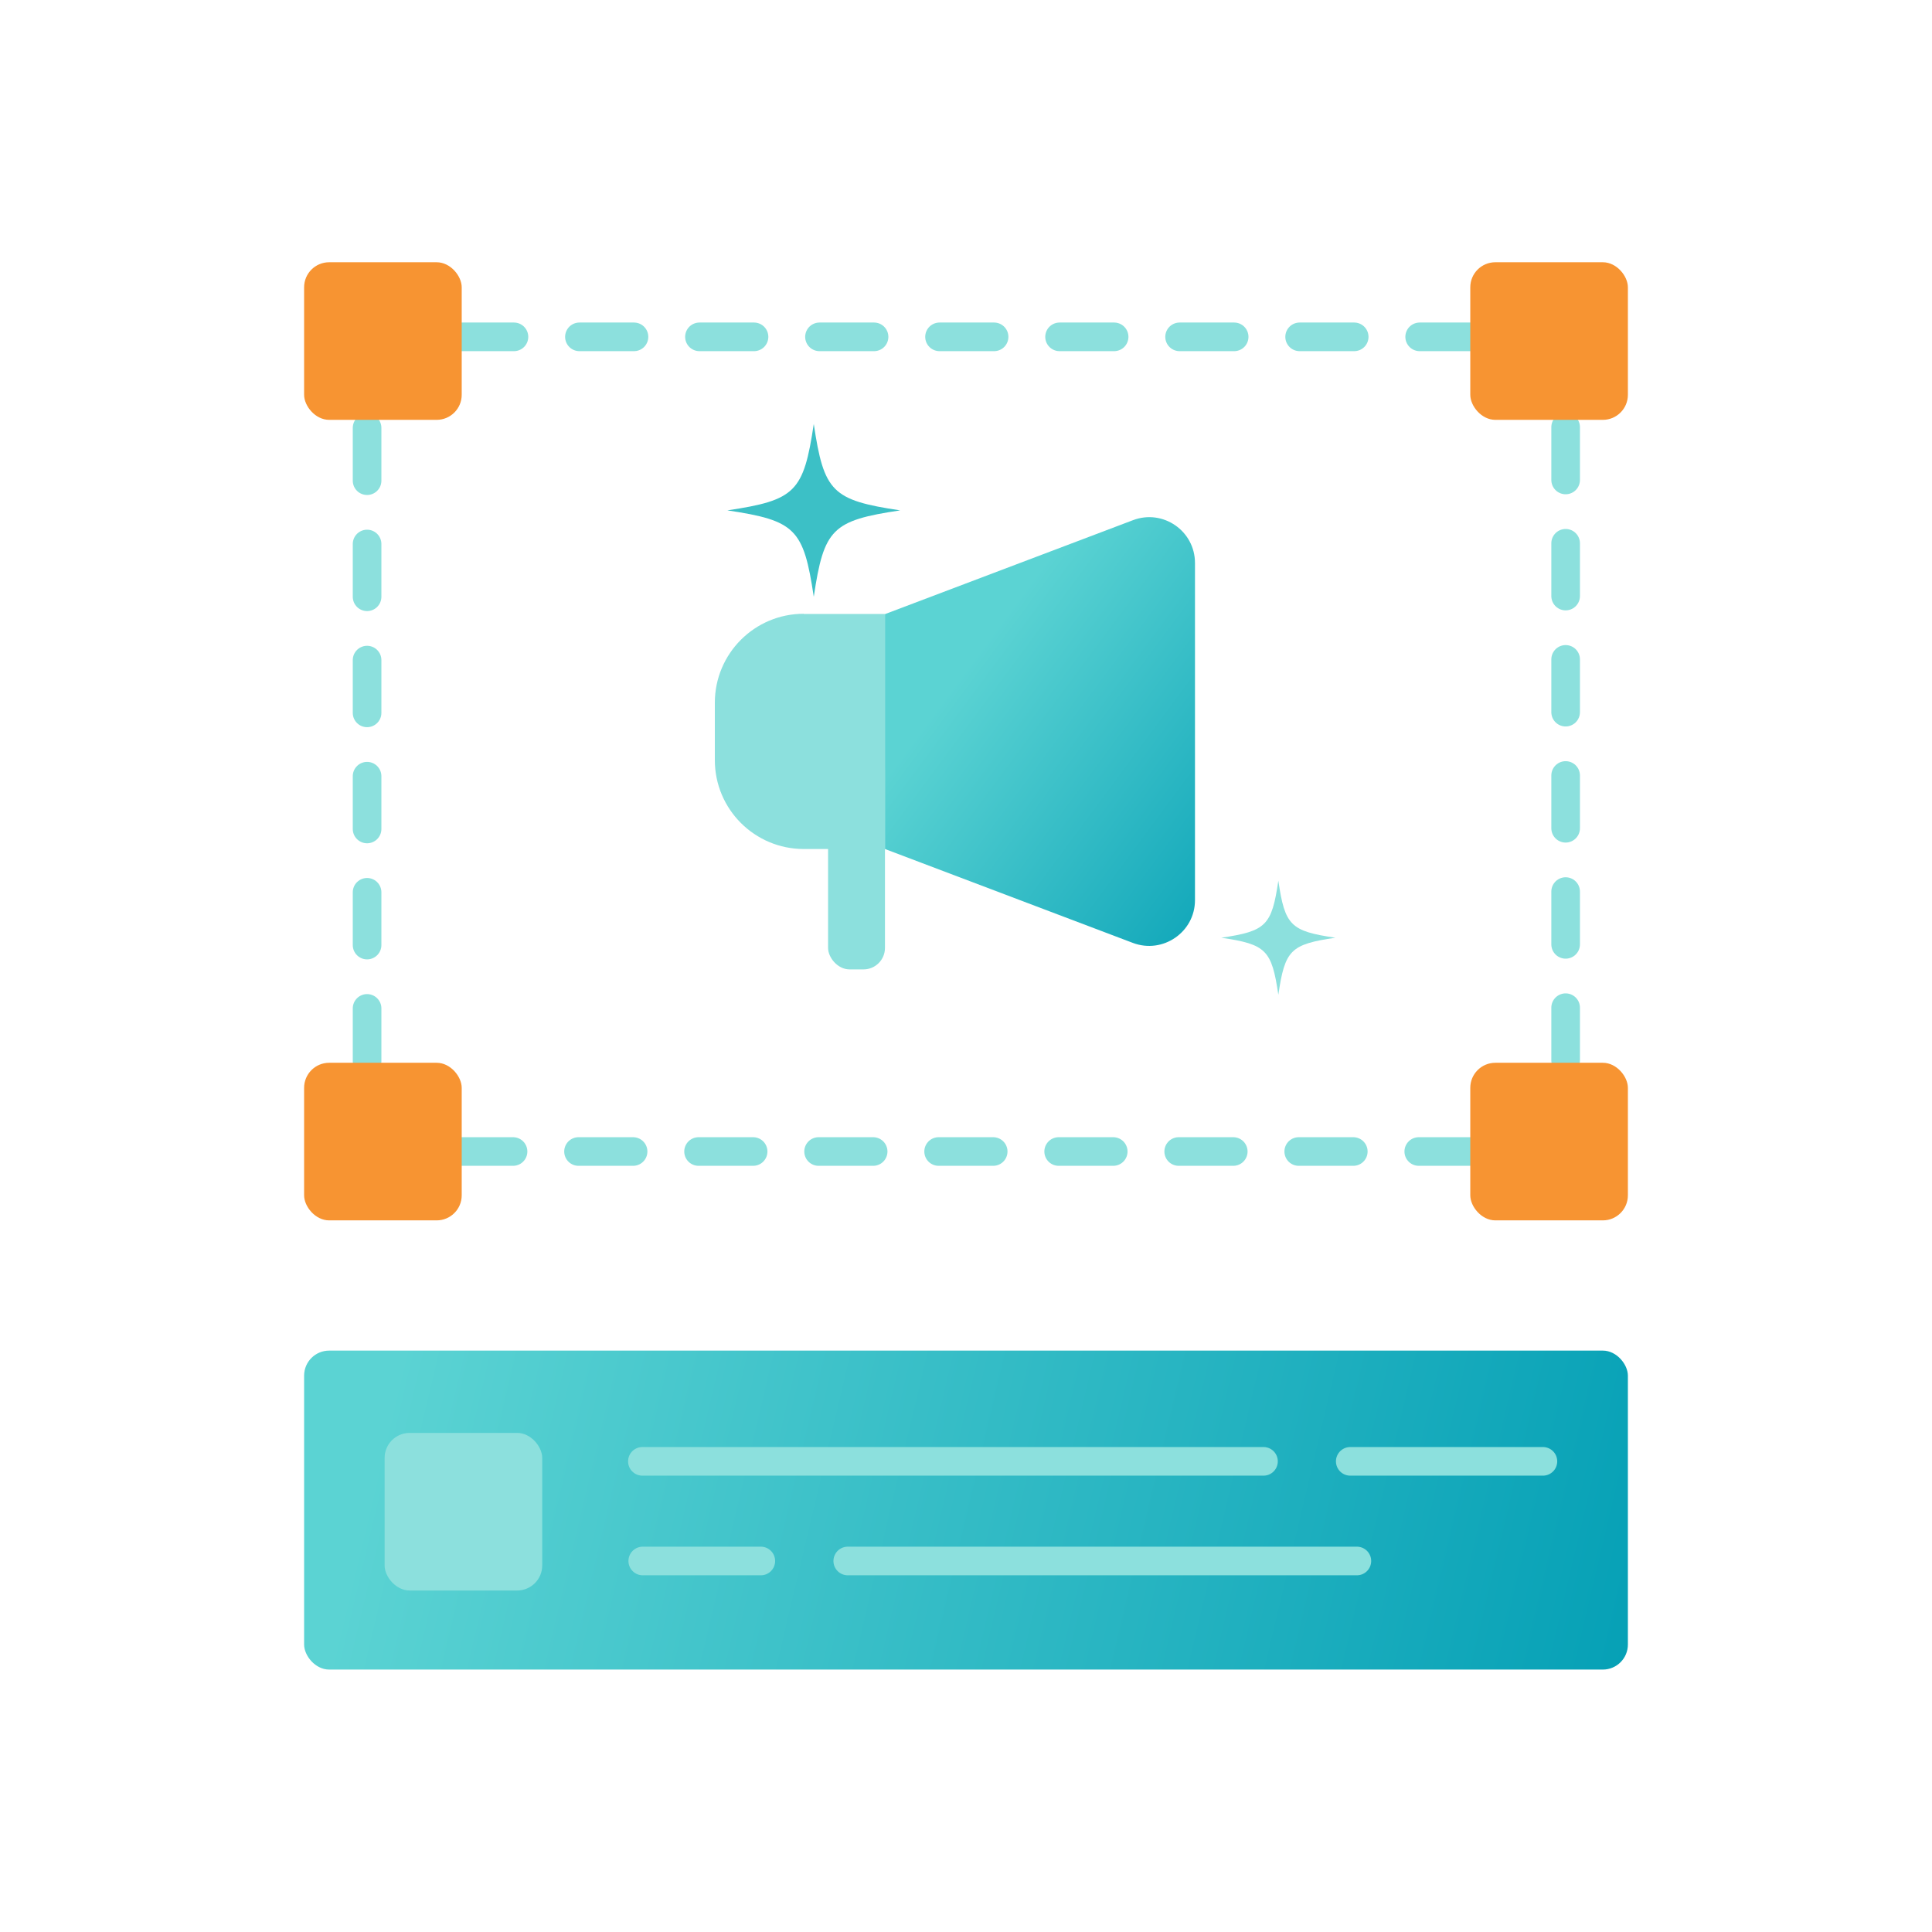 <?xml version="1.0" encoding="UTF-8"?><svg id="Layer_2" xmlns="http://www.w3.org/2000/svg" xmlns:xlink="http://www.w3.org/1999/xlink" viewBox="0 0 108 108"><defs><style>.cls-1,.cls-2,.cls-3,.cls-4{fill:none;}.cls-5{fill:url(#linear-gradient);}.cls-2{stroke-dasharray:0 0 3.05 3.66;}.cls-2,.cls-3,.cls-4{stroke:#8ce0dd;stroke-linecap:round;stroke-linejoin:round;stroke-width:1.6px;}.cls-6{fill:#f79432;}.cls-7{fill:#8ce0dd;}.cls-8{fill:#3cc0c6;}.cls-3{stroke-dasharray:0 0 2.95 3.54;}.cls-9{fill:url(#linear-gradient-2);}</style><linearGradient id="linear-gradient" x1="95.61" y1="94.27" x2="22.09" y2="76.87" gradientUnits="userSpaceOnUse"><stop offset="0" stop-color="#009db4"/><stop offset="1" stop-color="#5bd3d3"/></linearGradient><linearGradient id="linear-gradient-2" x1="74.06" y1="50.62" x2="54.77" y2="36.33" xlink:href="#linear-gradient"/></defs><g id="Layer_1-2"><rect class="cls-1" width="108" height="108"/><polyline class="cls-4" points="87.52 62.87 87.52 64.37 86.02 64.37"/><line class="cls-2" x1="82.36" y1="64.37" x2="23.85" y2="64.37"/><polyline class="cls-4" points="22.02 64.37 20.52 64.37 20.52 62.87"/><line class="cls-3" x1="20.52" y1="59.32" x2="20.52" y2="22.1"/><polyline class="cls-4" points="20.52 20.33 20.52 18.83 22.02 18.83"/><line class="cls-2" x1="25.68" y1="18.83" x2="84.19" y2="18.83"/><polyline class="cls-4" points="86.02 18.83 87.52 18.83 87.52 20.33"/><line class="cls-3" x1="87.52" y1="23.88" x2="87.52" y2="61.1"/><rect class="cls-6" x="17" y="14.66" width="8.81" height="8.81" rx="1.4" ry="1.4"/><rect class="cls-6" x="17" y="59.41" width="8.81" height="8.81" rx="1.4" ry="1.4"/><rect class="cls-6" x="82.19" y="14.66" width="8.81" height="8.81" rx="1.4" ry="1.4"/><rect class="cls-6" x="82.19" y="59.41" width="8.81" height="8.81" rx="1.4" ry="1.4"/><rect class="cls-5" x="17" y="75.5" width="74" height="17.83" rx="1.4" ry="1.4"/><rect class="cls-7" x="21.5" y="80.1" width="8.81" height="8.81" rx="1.4" ry="1.4"/><line class="cls-4" x1="35.91" y1="81.69" x2="70.63" y2="81.69"/><line class="cls-4" x1="75.48" y1="81.69" x2="86.25" y2="81.69"/><line class="cls-4" x1="35.93" y1="87.26" x2="42.53" y2="87.26"/><line class="cls-4" x1="47.39" y1="87.26" x2="75.85" y2="87.26"/><path class="cls-8" d="m50.32,28.53c-3.8.57-4.26,1.02-4.83,4.83-.57-3.8-1.02-4.26-4.83-4.83,3.8-.57,4.26-1.02,4.83-4.83.57,3.8,1.02,4.26,4.83,4.83Z"/><path class="cls-7" d="m74.65,52.42c-2.51.37-2.82.68-3.19,3.19-.37-2.51-.68-2.82-3.19-3.19,2.51-.37,2.82-.68,3.19-3.19.37,2.51.68,2.82,3.19,3.19Z"/><path class="cls-7" d="m44.93,34.32h4.54v13.14h-4.54c-2.74,0-4.97-2.22-4.97-4.97v-3.21c0-2.74,2.22-4.97,4.97-4.97Z"/><path class="cls-9" d="m49.47,47.46l13.86,5.25c1.67.63,3.47-.6,3.47-2.39v-18.85c0-1.79-1.79-3.03-3.47-2.39l-13.86,5.25v13.14Z"/><rect class="cls-7" x="46.29" y="41.86" width="3.18" height="12.33" rx="1.2" ry="1.2"/></g></svg>